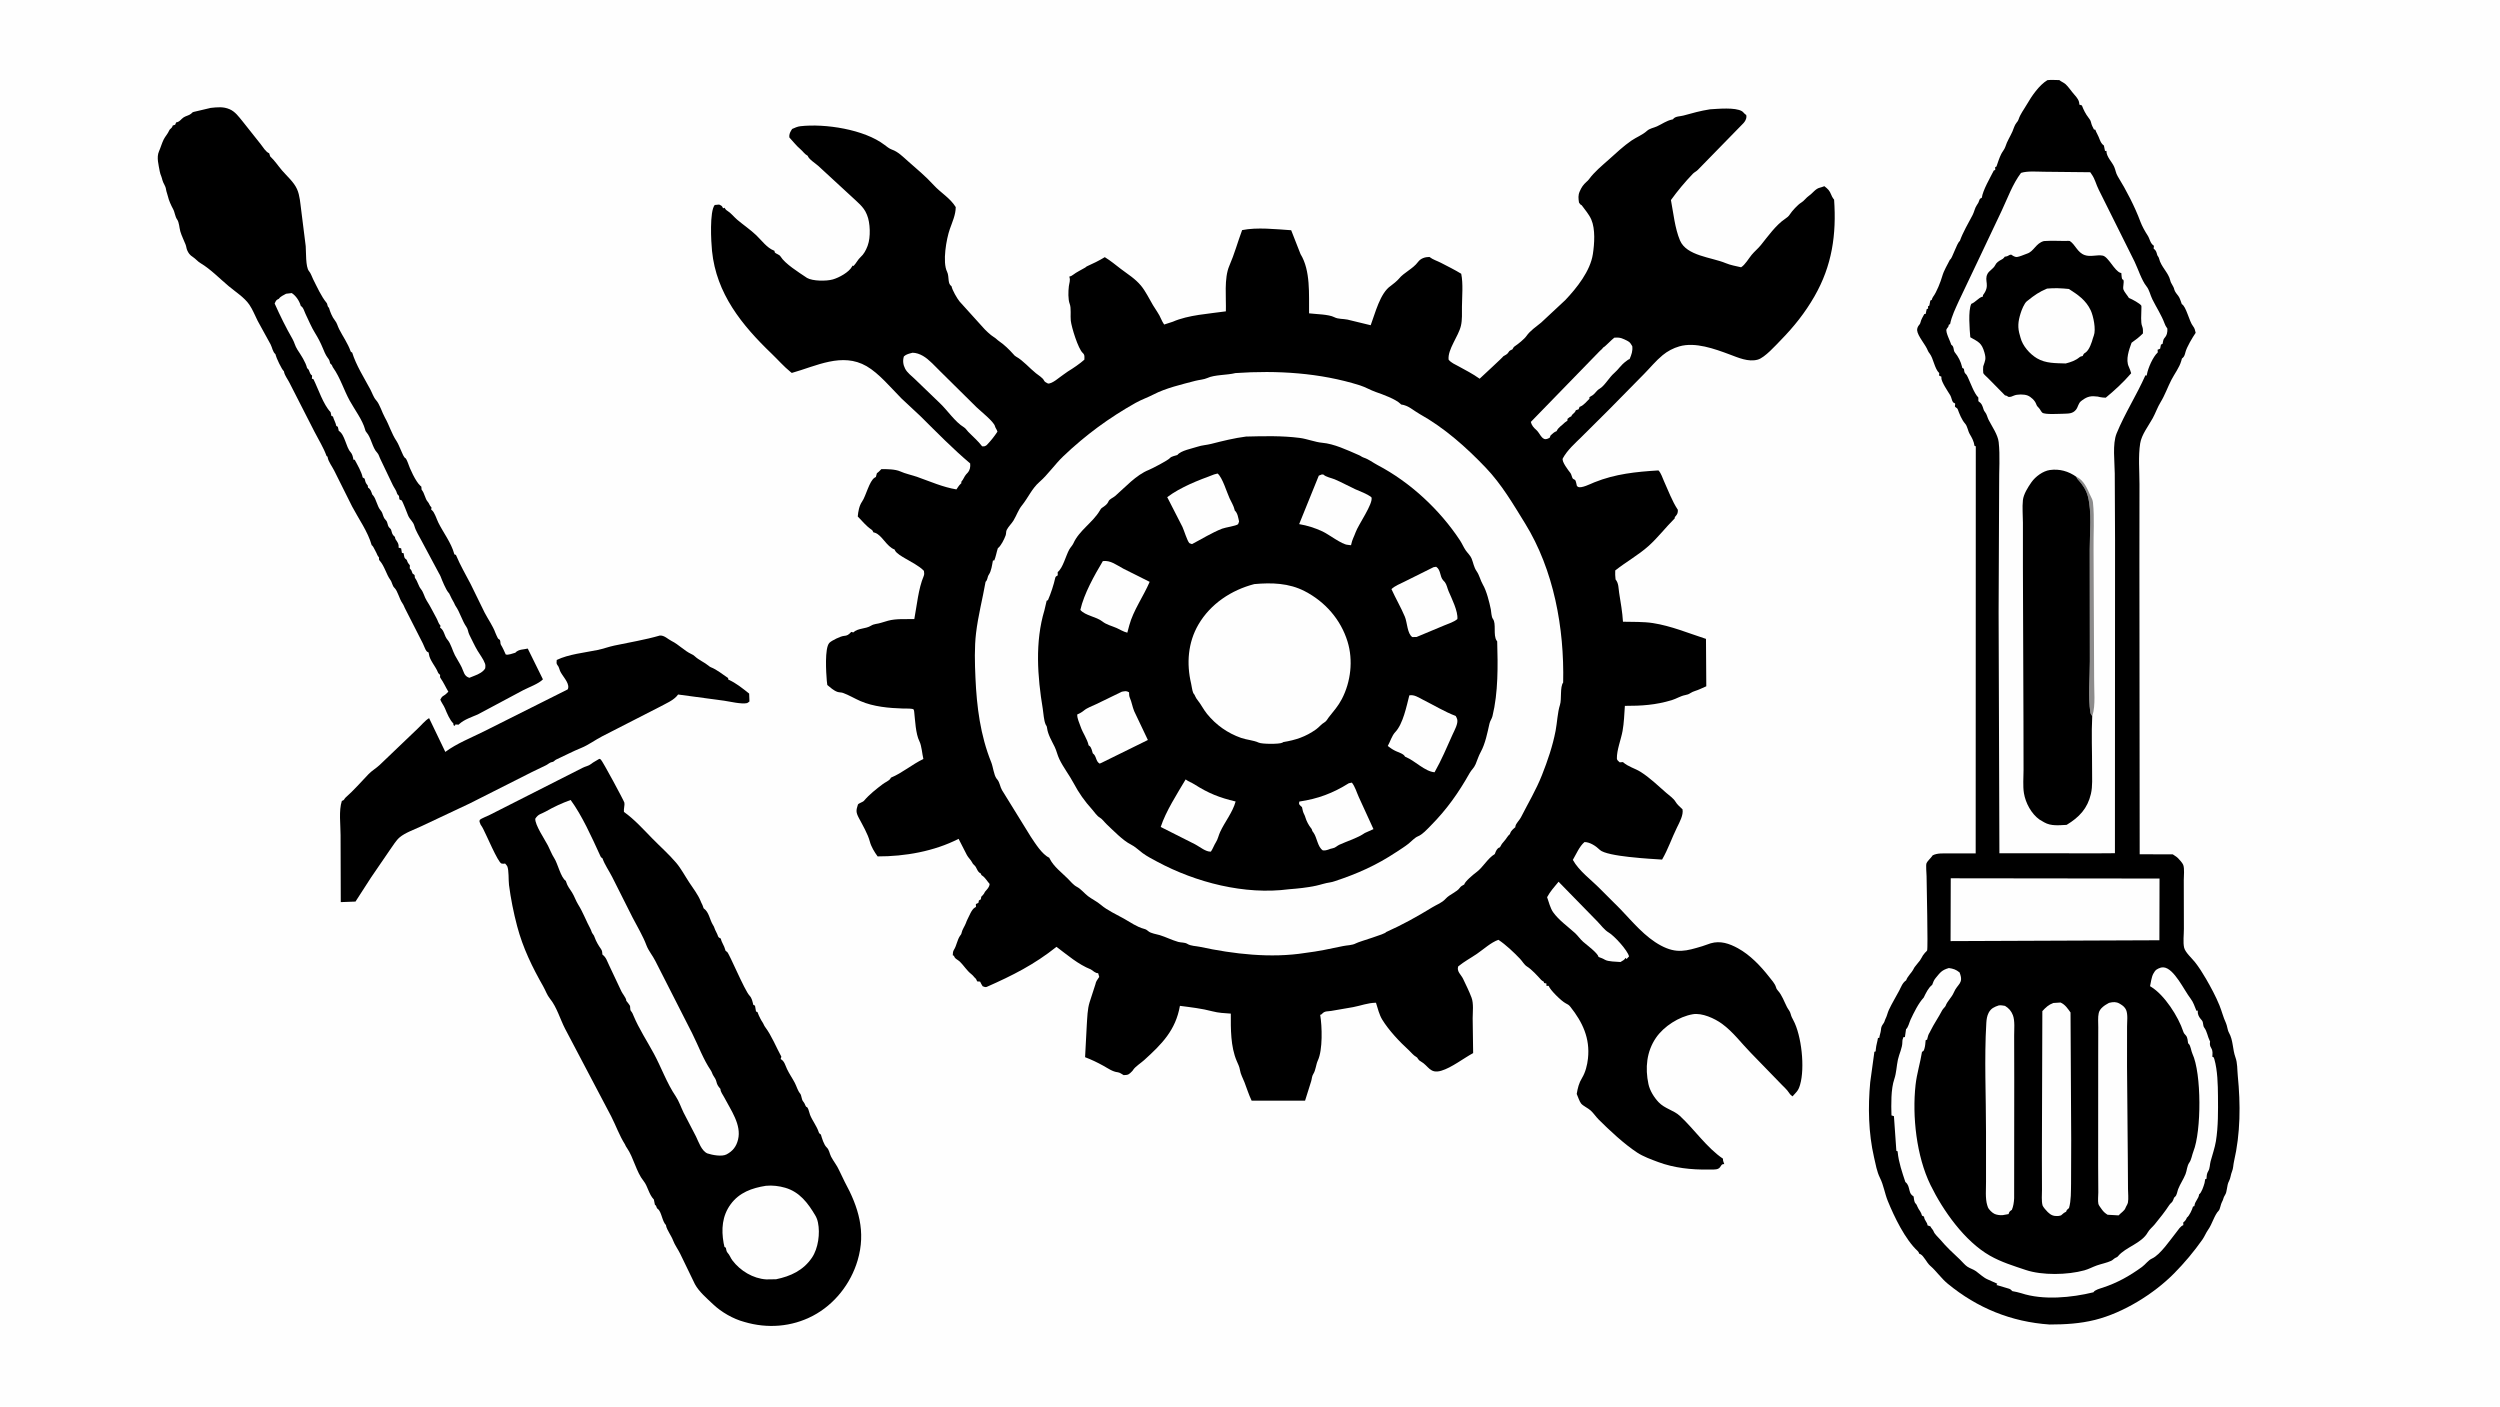 <svg version="1.1" xmlns="http://www.w3.org/2000/svg" style="display: block;" viewBox="0 0 2048 1152" width="1820" height="1024">
<path transform="translate(0,0)" fill="rgb(254,254,254)" d="M -0 -0 L 2048 0 L 2048 1152 L -0 1152 L -0 -0 z"/>
<path transform="translate(0,0)" fill="rgb(0,0,0)" d="M 540.517 520.5 C 544.214 520.201 547.121 523.461 550.243 525.005 C 556.025 527.863 560.397 532.836 566.31 535.642 C 567.426 536.171 568.184 536.548 569.08 537.4 C 572.406 540.561 576.975 542.357 580.533 545.281 C 581.113 545.759 581.591 546.184 582.305 546.458 C 587.27 548.362 592.048 552.394 596.5 555.354 L 596.554 556.5 C 603.344 559.648 607.812 563.385 613.708 568.049 L 613.956 574.5 C 613.512 574.805 612.46 575.739 612 575.844 C 607.456 576.883 597.948 574.584 593.312 573.896 L 555.5 568.799 C 552.096 573.652 545.034 576.359 539.92 579.191 L 493.369 603.014 C 487.867 605.854 481.784 610.296 476.236 612.525 C 469.206 615.348 462.492 618.966 455.597 622.095 C 454.624 622.536 453.863 623.634 452.961 623.968 L 452.052 624.151 C 450.179 624.561 448.995 625.93 447.297 626.761 L 435.5 632.452 L 384.768 658.064 L 344.9 676.839 C 339.602 679.331 331.79 682.069 327.387 685.823 C 324.438 688.338 321.989 692.518 319.697 695.698 L 304.027 718.596 L 291.224 738.429 L 279.158 738.874 L 278.997 683.91 C 278.997 675.42 277.432 663.891 280.039 656 C 282.395 655.281 281.762 654.355 283.254 653.052 C 289.999 647.161 295.667 640.479 301.928 634.018 C 304.726 631.13 308.112 629.253 310.995 626.551 L 342.103 596.81 C 345.117 594.054 348.036 590.214 351.517 588.159 L 364.808 615.817 C 374.033 608.968 385.983 604.225 396.293 599.094 L 465 564.652 C 465.316 564.043 465.391 564.001 465.5 563.21 C 466.114 558.74 460.544 553.508 458.794 549.5 C 458.062 547.824 457.974 546.212 456.702 544.781 C 455.547 543.482 456.021 542.201 456.071 540.5 C 465.79 535.789 478.841 534.535 489.441 532.349 C 494.123 531.384 498.614 529.706 503.29 528.703 C 515.77 526.027 528.238 524.066 540.517 520.5 z"/>
<path transform="translate(0,0)" fill="rgb(0,0,0)" d="M 172.625 88.245 C 178.084 87.684 182.881 87.084 188.094 89.336 C 192.674 91.315 195.575 95.445 198.654 99.183 L 213.57 117.991 C 215.342 120.252 217.852 124.485 220.5 125.4 L 221.348 128 C 225.024 131.367 227.813 135.717 231.062 139.5 C 235.216 144.337 240.621 148.854 243.295 154.728 C 245.666 159.936 245.985 166.54 246.766 172.156 L 250.436 201.469 C 250.817 206.008 250.249 218.599 253.117 221.952 C 254.725 223.831 255.372 226.368 256.488 228.557 C 259.796 235.038 263.111 242.6 267.5 247.92 C 268.57 249.217 267.764 250.518 269.5 252.034 C 270.372 255.237 272.178 259.666 274.274 262.238 C 276.191 264.589 276.485 266.884 277.824 269.501 C 280.766 275.248 285.087 281.466 287.179 287.504 C 287.448 288.281 287.802 288.259 288.5 288.65 C 291.664 298.965 298.243 309.313 303.364 318.86 C 304.801 321.538 306.028 325.39 308.017 327.587 C 311.213 331.115 312.965 337.806 315.392 342.066 C 318.855 348.146 320.766 355.095 324.761 361.063 C 326.504 363.668 327.4 366.707 328.798 369.503 C 329.75 371.409 330.629 374.593 332.5 375.49 C 333.07 376.541 333.656 377.585 334.032 378.724 C 335.701 383.786 340.457 394.276 344.321 397.784 L 345.165 398.5 L 345.366 401 C 348.01 404.112 348.055 408.326 350.527 411.061 C 351.789 412.457 351.684 413.868 353.45 415.5 L 353.278 417.5 L 353.803 417.786 C 355.975 419.409 357.789 425.379 359.037 427.899 C 363.133 436.168 369.68 444.593 372.08 453.49 L 372.2 453.977 L 373.5 454.455 C 376.97 462.864 381.471 470.447 385.639 478.5 L 396.998 501.709 C 399.683 506.886 403.883 512.827 405.795 518.224 C 406.325 519.722 407.056 520.98 407.706 522.423 C 408.215 523.555 408.947 523.342 409.5 524.158 C 410.084 525.019 409.761 527.093 410.32 528 C 411.928 530.609 412.921 532.987 414.29 536 C 416.513 536.682 419.797 535.143 422.127 534.583 C 424.831 531.561 429.157 532.03 432.329 531.162 L 444.769 556.379 C 441.382 559.941 433.27 562.857 428.662 565.235 L 391.417 585.123 C 386.507 587.261 380.432 589.219 376.417 592.826 L 375.697 593.5 L 373.045 593.339 L 372.663 594.5 L 371.5 593.931 L 371.383 592.5 C 368.436 589.738 366.101 584.008 364.547 580.231 C 363.487 577.654 361.769 575.72 360.684 573 C 361.438 571.58 361.989 570.549 363.434 569.75 C 364.994 568.888 366.057 567.773 367.285 566.5 C 365.088 562.853 363.298 558.711 360.816 555.292 C 360.261 554.528 360.533 553.684 360.559 552.759 C 359.708 551.993 359.104 551.545 358.676 550.464 C 356.834 545.808 351.839 540.522 351.354 535.587 C 351.142 533.428 350.672 534.649 349.5 533.367 C 348.379 532.141 347.285 528.607 346.401 526.978 L 331.607 497.91 C 330.892 496.426 330.619 495.382 329.625 494 C 327.182 490.602 325.79 483.945 323.119 481.417 C 321.34 479.734 321.24 476.899 319.831 475 C 316.456 470.449 315.07 463.66 311.051 459.172 C 310.205 458.228 310.5 457.829 310.5 456.589 C 308.953 454.967 308.802 453.276 307.678 451.5 C 306.856 450.201 305.991 447.77 304.972 446.835 L 304.5 446.51 C 301.328 435.309 293.893 425.089 288.5 414.858 L 273.748 385.313 C 272.282 382.388 269.003 377.905 268.484 374.838 L 268.373 374.057 L 267.5 373.38 C 265.046 366.544 261.028 360.212 257.727 353.756 L 237.216 313.574 C 235.922 310.896 233.327 307.587 232.733 304.735 L 232.598 304 C 230.813 302.683 226.257 292.778 225.804 290.661 L 225.673 290 C 223.351 288.153 223.011 284.548 221.677 282 L 211.097 262.737 C 208.82 258.288 207.151 253.712 204.308 249.522 C 200.263 243.561 192.914 238.934 187.372 234.303 C 180.075 228.207 172.55 220.38 164.457 215.554 C 163.158 214.78 162.084 213.908 161 212.853 C 157.564 209.505 155.661 209.847 153.473 205.155 C 152.668 203.43 152.703 201.95 152.062 200.281 C 150.688 196.706 148.78 193.083 147.72 189.426 C 146.918 186.66 146.772 181.939 145.116 179.678 C 143.365 177.287 143.263 173.711 141.736 170.985 C 140.238 168.309 138.21 163.8 137.58 160.809 C 137.168 158.85 136.281 157.018 136.016 155.044 C 135.596 151.908 133.786 150.301 133.024 147.349 C 132.765 146.346 132.544 145.398 132.165 144.431 C 131.6 142.988 131.113 141.754 130.854 140.213 C 130.009 135.179 128.039 128.784 130.246 123.837 C 131.668 120.648 132.591 117.08 134.154 114 C 135.426 111.494 137.392 109.541 138.542 106.89 C 139.432 104.837 140.72 105.428 141.5 102.702 L 143.5 102.038 L 144.288 100.131 C 147.296 99.731 148.163 97.469 150.5 95.963 C 152.346 94.773 154.863 94.433 156.53 93.04 C 157.276 92.416 157.506 91.857 158.521 91.568 L 172.625 88.245 z"/>
<path transform="translate(0,0)" fill="rgb(254,254,254)" d="M 234.339 240.5 L 239 239.942 C 242.294 242.028 245.055 246.096 246.259 249.96 L 246.385 250.5 C 248.535 251.541 249.27 254.976 250.262 257 C 252.834 262.244 255.148 268.077 258.274 273 C 260.322 276.224 262.772 280.949 264.213 284.515 C 265.253 287.089 266.731 290.746 268.448 292.977 C 269.599 294.473 269.834 294.899 270.278 296.817 L 270.429 297.5 C 271.198 298.236 271.874 298.738 272.244 299.748 C 272.595 300.703 272.342 300.275 272.924 301.095 C 278.747 309.31 281.675 319.347 286.5 328.117 C 290.418 335.239 297.001 343.953 299.101 351.736 C 299.408 352.874 299.392 353.103 300.23 354.031 C 304.06 358.273 305.101 366.879 309.017 370.741 C 310.282 371.988 310.86 374.581 311.754 376.237 L 321.715 397.085 C 322.698 399.208 324.725 401.722 325.205 403.935 C 325.464 405.125 326.412 405.317 326.849 406.289 C 327.08 406.8 327.004 408.698 327.296 409 C 327.741 409.46 328.591 409.354 329.035 409.815 C 329.963 410.778 333.524 420.166 334.315 422.136 C 335.705 425.597 338.387 426.862 339.485 430.768 C 340.684 435.034 343.297 438.826 345.286 442.771 L 359.583 469.5 C 360.075 470.407 360.592 471.139 360.955 472.117 C 362.18 475.414 365.186 482.668 367.264 485.179 C 368.021 486.092 367.931 485.801 368.317 486.725 C 369.399 489.319 370.681 491.39 372 493.805 C 372.424 494.582 372.555 495.337 373.095 496.098 C 376.822 501.353 378.459 508.286 382.117 513.481 C 383.54 515.502 383.343 517.621 384.502 519.877 C 386.725 524.207 388.741 528.78 391.229 532.952 C 393.206 536.266 396.061 539.887 397.325 543.5 C 397.747 544.704 397.684 546.049 397.5 547.29 C 396.036 550.188 391.889 552.249 388.92 553.34 L 384.5 555.109 C 380.096 553.773 379.974 550.13 378.173 546.434 C 376.496 542.994 374.397 539.919 372.661 536.606 C 370.721 532.905 369.343 527.115 366.629 524 C 363.698 520.634 364.293 516.663 360.5 513.929 L 360.888 512.5 C 358.936 510.317 358.888 508.638 357.576 506.295 C 354.766 501.276 352.598 496.572 349.5 491.82 C 347.671 489.014 347.062 485.217 344.866 482.503 C 342.707 479.836 342.319 476.565 340.218 473.692 C 339.416 472.596 339.994 472.158 339.621 471.035 C 339.466 470.57 338.07 469.977 337.883 469.5 C 337.02 467.301 337.439 467.338 335.669 465.5 L 335.774 463 C 334.971 461.909 333.777 460.634 333.527 459.283 C 333.285 457.977 332.015 457.89 331.5 456.863 C 331.028 455.921 330.882 454.126 330.639 453.05 L 329.242 452.808 L 328.633 449.079 L 326.527 448.5 C 326.745 446.163 326.269 444.951 324.96 443 C 324.305 442.025 323.913 441.689 323.673 440.502 L 323.56 439.716 C 322.136 438.636 321.193 437.231 320.85 435.459 C 320.611 434.228 320.349 433.411 319.391 432.559 C 318.361 431.645 317.933 430.766 317.619 429.422 C 317.235 427.781 317.026 426.965 315.846 425.709 C 314.859 424.657 314.453 424.026 314.009 422.66 C 313.451 420.944 312.994 419.313 311.779 417.936 C 308.976 414.761 308.243 408.702 305.59 405.656 C 304.828 404.78 305.101 405.42 304.76 404.398 C 304.093 402.397 303.358 400.357 301.5 399.316 L 301.232 397.5 C 299.745 395.899 299.367 394.832 298.886 392.699 L 298.739 392.005 L 297.075 390.958 C 296.281 386.592 292.773 380.623 290.593 376.5 L 289.5 376.424 C 289.236 374.36 288.616 371.803 287.194 370.263 C 283.377 366.129 282.538 355.746 277.5 352.786 L 276.764 349.5 L 275.5 348.781 C 274.855 345.616 273.541 344.029 272.76 341.047 L 271.5 340.624 L 270.813 337.5 C 264.838 331.29 260.692 318.363 256.782 310.5 L 255.5 310.084 L 255.669 307.5 C 253.209 305.875 253.986 303.619 252.055 301.829 L 251.583 301.5 C 250.411 296.425 246.482 290.654 243.597 286.235 C 241.699 283.326 241.208 280.292 239.588 277.5 C 234.389 268.545 229.286 258.127 224.992 248.5 C 226.135 246.158 226.027 245.689 228.5 244.601 C 229.573 242.772 232.515 241.556 234.339 240.5 z"/>
<path transform="translate(0,0)" fill="rgb(0,0,0)" d="M 490.942 621.5 C 491.703 621.69 491.446 621.561 492.233 622.138 C 493.495 623.066 511.169 655.857 511.5 657.43 C 511.9 659.332 510.81 662.627 511.125 664.975 C 519.76 671.13 526.914 679.125 534.298 686.678 C 540.763 693.29 547.952 699.625 553.931 706.664 C 557.917 711.357 561.276 717.711 564.717 722.89 C 567.768 727.483 571.71 732.652 573.839 737.741 L 574.355 739 C 575.273 740.699 575.841 742.081 576.412 743.938 C 580.939 747.057 581.333 753.32 584.117 757.704 C 584.651 758.544 584.923 758.958 585.22 759.931 C 585.946 762.31 587.461 764.336 588.228 766.826 C 588.563 767.913 589.55 768.183 590.5 768.762 C 591.21 772.212 593.262 774.372 594.088 777.775 L 594.255 778.5 C 595.061 779.304 594.771 779.13 595.599 779.61 C 597.281 780.584 609.854 811.077 614 815.457 C 616.026 817.598 616.392 820.212 617.098 823 L 618.5 823.708 L 619.331 828.5 L 620.5 828.919 L 621.651 831.768 C 622.526 833.53 623.385 835.504 624.526 837.101 C 625.476 838.431 625.821 839.878 626.765 841.132 C 632.124 848.246 635.789 857.621 640.093 865.5 L 639.5 867.429 C 642.657 869.099 643.21 872.451 644.714 875.614 C 646.656 879.699 649.098 883.077 651.076 886.881 C 652.72 890.041 653.329 893.1 655.5 895.764 C 656.759 897.308 656.475 900.46 658.014 902.275 C 658.957 903.389 659.373 904.454 659.943 905.791 C 660.46 907.005 660.941 906.463 661.5 907.239 C 662.422 908.519 662.972 911.608 663.613 913.203 C 665.56 918.042 669.262 922.613 670.746 927.464 C 671.036 928.415 671.744 928.714 672.5 929.333 C 673.253 932.162 674.994 937.714 677.096 939.671 C 679.396 941.812 679.424 944.632 680.786 947.312 C 682.765 951.204 685.66 954.516 687.407 958.557 L 692 968.065 C 703.34 988.823 709.53 1008.89 702.539 1032.45 C 696.881 1051.52 683.651 1068.44 665.94 1077.75 C 648.442 1086.95 628.499 1088.36 609.752 1082.78 C 600.573 1080.33 590.908 1074.74 584.044 1068.22 C 579.026 1063.45 572.582 1058 569.258 1051.81 L 557.249 1027 C 555.545 1023.51 552.632 1019.49 551.373 1016 C 550.043 1012.3 546.368 1007.54 545.66 1004.09 L 545.605 1003.5 C 542.377 1000.42 541.961 992.365 538.806 990.184 C 537.36 989.184 538.293 987.927 536.5 986.783 L 535.64 982.5 C 531.359 978.064 530.781 971.743 527.217 967.329 C 521.156 959.825 519.141 948.297 513.553 940.196 C 513.021 939.424 512.689 938.959 512.306 938.08 L 512 937.365 C 507.404 930.134 504.629 922.123 500.756 914.5 L 462.898 842.577 C 458.848 834.736 456.17 824.942 450.548 818 C 448.013 814.87 447.075 811.547 445.078 808.032 C 435.985 792.032 428.367 776.449 423.636 758.55 C 420.737 747.584 418.419 736.081 416.974 724.828 C 416.473 720.923 416.983 712.783 415.544 709.5 C 415.243 708.813 414.271 707.885 413.781 707.265 C 412.636 707.474 411.984 707.563 410.825 707.267 C 407.973 706.539 398.142 683.086 395.925 679.081 L 395 677.368 C 393.802 675.782 393.402 674.93 392.808 673 C 392.905 672.5 392.776 671.895 393.097 671.5 C 394.007 670.382 399.584 668.302 401.215 667.416 L 477.266 628.857 C 479.419 627.692 482.276 627.302 484.09 625.793 C 486.112 624.112 488.726 622.984 490.942 621.5 z"/>
<path transform="translate(0,0)" fill="rgb(254,254,254)" d="M 627.414 971.264 C 632.658 970.741 638.231 971.403 643.293 972.882 C 655.065 976.322 661.928 985.478 667.85 995.5 C 668.972 997.399 669.63 999.228 670.078 1001.38 C 671.917 1010.22 670.328 1022.51 665.141 1030.16 C 658.067 1040.58 647.672 1045.37 635.784 1047.82 L 627.728 1047.94 C 616.894 1047.28 606.416 1040.89 599.96 1032.35 C 598.487 1030.41 597.725 1027.87 596.032 1026.14 C 595.042 1025.13 594.941 1023.4 594.598 1022 L 593.5 1021.36 L 592.798 1018.2 C 590.801 1006.94 591.558 995.939 598.55 986.402 C 605.65 976.718 616.048 973.056 627.414 971.264 z"/>
<path transform="translate(0,0)" fill="rgb(254,254,254)" d="M 467.477 655.203 C 476.848 668.002 484.717 685.611 491.336 700.04 C 491.803 701.058 492.037 701.925 492.974 702.621 L 493.5 702.901 C 495.446 708.414 498.88 713.111 501.5 718.285 L 518.289 751.655 C 522.003 758.818 526.751 766.712 529.554 774.232 C 531.247 778.775 534.69 782.719 536.813 787 L 567.094 846.5 C 571.999 856.289 576.121 867.654 582.251 876.657 C 583.2 878.051 583.505 879.679 584.365 881 C 585.508 882.754 586.432 884.007 586.93 886.166 C 587.406 888.222 588.147 889.466 589.522 891.116 L 590.205 891.92 C 590.101 894.117 592.113 896.569 593.11 898.5 C 598.605 909.141 607.623 921.261 604.604 933.422 C 603.203 939.07 600.384 942.797 595.185 945.54 C 591.362 947.557 583.516 946.078 579.5 944.741 C 574.679 942.684 572.269 935.222 570.148 930.855 L 559.943 911.211 C 557.873 906.962 556.162 901.786 553.555 897.941 C 546.217 887.118 541.85 874.494 535.643 863 C 530.322 853.145 523.281 842.319 519 831.99 C 518.309 830.323 518.047 829.506 516.876 828.09 C 515.846 826.846 516.624 824.677 515.889 823.5 C 515.318 822.587 513.892 820.667 513.04 819.741 L 512.99 819.011 C 512.648 817.115 510.033 814.025 509.086 812.05 L 498.97 790.604 C 497.212 787.086 496.698 784.237 493.5 781.836 C 493.4 780.179 493.351 778.719 492.36 777.327 C 490.306 774.441 488.348 771.179 487.17 767.829 C 486.765 766.68 486.505 765.971 485.7 765.048 C 484.554 763.734 484.586 762.445 483.795 761 C 480.326 754.658 477.541 747.061 473.751 741.063 C 471.724 737.855 470.605 734.168 468.63 731 C 466.628 727.789 464.888 725.962 463.746 722.173 L 463.551 721.5 C 459.328 718.755 457.009 707.459 454 702.83 C 451.922 699.633 450.618 695.931 448.856 692.517 C 446.282 687.528 438.159 675.605 438.5 670.534 C 441.203 666.448 443.042 666.935 447.066 664.644 C 453.757 660.836 460.232 657.817 467.477 655.203 z"/>
<path transform="translate(0,0)" fill="rgb(0,0,0)" d="M 1677.25 65.5 C 1680.41 65.167 1683.82 65.437 1687 65.476 C 1688.62 66.839 1690.65 67.496 1692.14 68.846 C 1694.51 70.989 1697.01 74.87 1699.31 77.399 C 1701.4 79.702 1703.56 82.415 1703.36 85.5 L 1705.5 86.261 C 1706.87 89.925 1708.54 93.233 1710.95 96.338 C 1712 97.693 1712.59 98.484 1712.99 100.187 C 1713.48 102.343 1714.33 103.976 1715.36 105.922 L 1716.5 106.125 C 1716.96 107.308 1717.39 108.52 1718.05 109.607 C 1719.79 112.474 1720.38 116.776 1723.11 118.765 L 1723.5 119.021 L 1724.42 123.5 L 1725.59 123.5 C 1725.54 128.355 1730.05 132.253 1731.93 136.5 C 1733.14 139.21 1733.21 141.643 1734.86 144.325 C 1741.75 155.488 1748.89 169.214 1753.43 181.501 C 1754.65 184.801 1757.21 189.543 1759.2 192.5 C 1761.36 195.7 1761.14 198.959 1764.5 201.231 L 1764.24 203.5 C 1765.67 204.664 1766.28 205.45 1766.78 207.26 L 1767.28 209 C 1767.79 210.007 1768.43 210.452 1768.69 211.615 C 1770.18 218.281 1776.47 223.266 1777.88 229.622 C 1778.51 232.462 1780.53 233.966 1781.21 237.132 C 1781.54 238.665 1783.5 241.149 1784.5 242.349 C 1785.71 243.806 1786.64 247.146 1787.34 249 C 1790.97 250.879 1793.4 263.247 1796.54 267.065 C 1797.9 268.723 1798.21 270.444 1798.69 272.5 C 1796.07 276.356 1791.28 284.279 1790.24 288.627 C 1789.84 290.29 1789.34 292.008 1787.97 293.156 L 1787.46 293.5 L 1786.9 295.5 C 1785.36 300.972 1781.36 306.055 1778.76 311.135 C 1775.78 316.952 1773.4 323.753 1770 329.241 C 1767.42 333.405 1765.85 338.176 1763.5 342.457 C 1760.04 348.746 1754.37 355.934 1753.24 363.04 C 1751.56 373.623 1752.66 385.811 1752.66 396.618 L 1752.6 461.151 L 1752.83 699.665 L 1779.96 699.757 C 1780.98 700.383 1782 701.027 1782.95 701.76 C 1783.36 702.077 1783.81 702.442 1784.18 702.811 C 1785.35 703.992 1787.96 706.881 1788.51 708.403 C 1789.65 711.53 1788.94 717.44 1788.95 720.839 L 1789.04 760.767 C 1789.06 765.264 1788.22 771.935 1789.25 776.224 C 1790.19 780.087 1795.58 784.864 1798.06 787.982 C 1801.33 792.1 1804.54 797.188 1807.19 801.763 C 1811.2 808.719 1815.14 816.017 1818.18 823.455 C 1820.07 828.093 1821.31 833.276 1823.41 837.741 C 1824.63 840.339 1824.64 843.505 1826 845.921 C 1829.53 852.207 1828.84 859.405 1831.27 866.038 C 1833.02 870.799 1832.68 875.99 1833.18 881 C 1835.52 904.629 1835.43 928.3 1830.06 951.5 C 1829.45 954.139 1829.54 957.028 1828.46 959.533 C 1827.37 962.079 1827.33 965.011 1826 967.42 C 1823.99 971.043 1824.7 976.041 1822.63 979 C 1821.27 980.957 1821.44 982.567 1820.27 984.455 C 1819.25 986.118 1818.67 990.483 1817.66 991.5 C 1813.97 995.223 1812.33 1002.47 1808.86 1007.32 C 1807.13 1009.73 1806.01 1012.77 1804.17 1015.38 C 1797.24 1025.21 1789.51 1034.42 1781.06 1042.98 C 1764.4 1059.86 1739.42 1075.31 1716.31 1081.1 C 1703.82 1084.22 1691.8 1084.86 1679.01 1084.9 C 1647.78 1082.79 1619.83 1071.43 1595.61 1051.5 C 1590.19 1047.05 1586.26 1041.1 1581.16 1036.71 C 1578.27 1034.22 1576.09 1028.67 1573.1 1027.22 L 1572.09 1026.78 C 1571.93 1025.89 1571.75 1025.43 1571.07 1024.81 C 1560.73 1015.33 1551.75 996.625 1546.5 983.749 C 1544.02 977.669 1543.05 970.711 1540.1 964.838 C 1537.52 959.704 1536.48 953.47 1535.19 947.856 C 1530.62 927.994 1530.2 906.685 1532.08 886.43 L 1535.35 862.594 L 1535.45 861.5 L 1536.5 861.179 L 1536.72 859 C 1537 855.978 1537.99 853.147 1538.44 850.117 L 1539.5 850.086 C 1539.73 847.848 1540.68 845.753 1540.86 843.671 C 1541.04 841.532 1541.27 840.658 1542.5 838.882 C 1543.07 838.06 1543.55 837.484 1543.84 836.511 C 1544.07 835.775 1544.22 835.194 1544.59 834.5 C 1545.86 832.126 1546.25 829.561 1547.39 827.125 C 1549.9 821.754 1553.02 816.696 1555.79 811.46 C 1557.49 808.233 1558.43 805.047 1561.5 802.953 C 1562.9 799.204 1565.9 797.003 1567.63 793.566 C 1568.01 792.811 1568.23 792.38 1568.79 791.697 L 1571.47 788.347 C 1572.46 787.273 1573.33 786.033 1574 784.725 C 1574.81 783.136 1575.74 781.639 1576.98 780.334 C 1577.44 779.859 1578.44 779.068 1578.69 778.5 C 1579.53 776.651 1578.27 724.213 1578.25 717.635 C 1578.25 715.593 1577.51 708.493 1578.23 706.917 C 1579.04 705.154 1581.5 703.008 1582.7 701.316 L 1583.23 700.565 C 1587.11 698.56 1591.92 699.007 1596.16 698.987 L 1618.48 698.977 L 1618.57 365.5 L 1617.5 365.062 C 1617.06 361.519 1615.45 358.523 1613.63 355.493 C 1612.06 352.863 1611.79 349.113 1609.8 346.872 C 1607.08 343.802 1605.16 338.949 1603.76 335.09 C 1603.33 333.9 1601.91 333.768 1601.5 332.902 C 1601.32 332.525 1601.84 330.762 1601.64 330.5 C 1601.22 329.942 1600.33 329.883 1599.9 329.329 C 1598.93 328.057 1598.62 325.314 1597.69 323.759 C 1595.92 320.789 1590.23 312.602 1590.36 309.431 L 1590.45 308.5 L 1588.5 307.51 L 1588.62 305.5 C 1584.7 301.785 1583.99 293.687 1580.74 289.423 C 1580.1 288.583 1579.66 288.078 1579.28 287.072 C 1577.46 282.256 1570.95 275.187 1570.52 270.515 C 1570.39 269.148 1570.98 267.551 1571.83 266.472 C 1572.63 265.462 1572.96 265.24 1573.28 263.901 C 1573.84 261.513 1575.23 259.306 1576.38 257.145 L 1577.5 257 L 1578.37 253.079 L 1579.5 252.645 L 1579.42 250.845 L 1580.5 250.191 L 1581.32 246.066 L 1582.5 245.532 C 1582.77 244.59 1582.98 243.795 1583.58 243.009 C 1586.41 239.356 1589.79 230.671 1591.09 226.114 C 1592.43 221.388 1595.26 216.928 1597.44 212.5 C 1599 212.5 1603 198.91 1605.5 197.267 C 1608.01 190.136 1612.5 182.621 1616 175.93 C 1617.26 173.524 1617.81 170.18 1619.36 168 C 1620.51 166.392 1620.95 165.565 1621.57 163.62 C 1621.96 162.408 1622.43 162.478 1623.5 161.868 C 1624.31 155.679 1630.43 145.325 1633.33 139.5 L 1634.5 139.11 L 1634.45 136.792 L 1635.5 136.268 C 1636.68 132.861 1637.82 129.229 1639.42 126 C 1640.47 123.887 1642.19 122.11 1642.87 119.853 C 1644.15 115.636 1646.8 111.65 1648.58 107.599 C 1649.69 105.064 1650.25 102.424 1652.04 100.258 C 1652.77 99.376 1653.22 98.861 1653.58 97.758 C 1655.11 93.117 1657.94 89.66 1660.32 85.522 C 1664.3 78.619 1670.44 69.598 1677.25 65.5 z"/>
<path transform="translate(0,0)" fill="rgb(254,254,254)" d="M 1637.37 823.5 C 1639.06 823.187 1640.81 823.617 1642.5 823.87 C 1645.65 825.817 1647.58 827.974 1648.94 831.441 C 1650.73 836.032 1649.98 843.334 1650 848.216 L 1650.07 883.828 L 1649.99 981.457 C 1649.83 984.625 1649.37 988.079 1648.1 991 C 1646.82 991.832 1646.11 992.229 1645.63 993.774 L 1645.45 994.435 L 1640.5 995.322 C 1638.4 995.421 1636.05 995.182 1634.08 994.361 C 1632.11 993.54 1629.17 990.719 1628.44 988.693 L 1628.23 988 L 1627.94 987.17 C 1626.22 981.597 1626.99 973.746 1626.95 967.832 L 1626.94 927.159 C 1626.97 897.631 1625.45 867.154 1627.2 837.725 C 1627.37 834.879 1627.79 832.024 1629.13 829.469 C 1631.01 825.891 1633.78 824.698 1637.37 823.5 z"/>
<path transform="translate(0,0)" fill="rgb(254,254,254)" d="M 1682.1 821.5 L 1688 821.12 C 1691.83 822.834 1693.78 825.987 1696.18 829.278 L 1696.73 933.861 L 1696.61 969.43 C 1696.48 975.897 1696.73 983.242 1694.93 989.5 C 1694.09 990.22 1693.09 990.903 1692.72 991.985 L 1692.62 992.5 C 1690.92 993.192 1689.76 994.301 1688.4 995.5 C 1687.61 995.717 1686.81 995.958 1685.99 996.015 C 1682.35 996.264 1680.09 995.327 1677.5 992.779 C 1676.5 991.799 1673.65 988.656 1673.28 987.372 C 1672.26 983.739 1672.81 978.312 1672.79 974.466 L 1672.71 947.898 L 1673.09 828.146 C 1675.96 825.107 1678.12 822.947 1682.1 821.5 z"/>
<path transform="translate(0,0)" fill="rgb(254,254,254)" d="M 1727.55 821.5 L 1728.09 821.328 C 1730.97 820.609 1733.57 820.458 1736.22 821.951 L 1737 822.418 C 1738.98 823.572 1740.77 825.023 1741.71 827.199 C 1743.27 830.848 1742.5 836.853 1742.49 840.824 L 1742.46 873.368 L 1743.1 948.6 L 1743.26 973.853 C 1743.27 977.279 1743.81 981.737 1743.2 985 C 1742.93 986.454 1741.67 988.047 1741.15 989.541 C 1740.36 991.764 1737.22 993.606 1735.58 995.5 L 1726.5 994.979 C 1724.54 993.702 1723.1 992.513 1721.78 990.562 C 1721.1 989.555 1719.25 987.26 1719 986.139 C 1718.43 983.514 1718.94 979.432 1718.93 976.687 L 1718.81 954.673 L 1718.85 864 L 1718.9 841.374 C 1718.92 837.795 1718.47 833.188 1719.29 829.723 C 1720.23 825.759 1724.24 823.313 1727.55 821.5 z"/>
<path transform="translate(0,0)" fill="rgb(254,254,254)" d="M 1598.05 719.355 L 1769.09 719.564 L 1768.97 770.117 L 1597.91 770.813 L 1598.05 719.355 z"/>
<path transform="translate(0,0)" fill="rgb(254,254,254)" d="M 1770.21 792.5 C 1770.99 792.39 1771.76 792.26 1772.54 792.343 C 1781.11 793.251 1789.26 811.129 1794.45 817.793 C 1796.8 820.81 1797.86 824.362 1799.31 827.866 L 1800.5 827.762 L 1800.39 828.434 C 1800.28 830.558 1801.24 832.721 1802.59 834.317 L 1803.8 835.782 C 1805.2 837.46 1804.39 839.958 1805.76 841.763 C 1808.03 844.75 1808.49 849.099 1810.22 852.495 L 1810.5 853.021 C 1810.17 855.304 1810.23 856.511 1811.46 858.5 C 1812.87 860.81 1812.47 862.879 1812.34 865.5 L 1813.5 866.098 L 1814.03 867.638 C 1816.62 876.849 1816.88 888.224 1816.96 897.732 C 1817.06 909.987 1817.22 922.609 1815.27 934.742 C 1814.4 940.125 1812.34 945.932 1810.92 951.242 C 1810.24 953.764 1810.4 957.034 1809 959.254 C 1807.69 961.333 1807.73 963.133 1807.57 965.5 L 1806.5 965.862 L 1805.96 969 C 1805.25 971.506 1803.52 976.998 1801.5 978.294 C 1801.13 981.895 1798.37 983.52 1797.74 987.219 L 1797.64 987.901 L 1796.5 988.279 C 1795.89 990.713 1793.4 996.026 1791.5 997.326 C 1790.81 999.004 1790.28 999.823 1788.89 1001 L 1788.5 1001.33 L 1788.59 1003.5 C 1786.18 1004.31 1784.42 1007.39 1782.84 1009.35 C 1778.2 1015.1 1769.73 1027.79 1762.98 1030.82 C 1759.77 1032.26 1757.62 1035.63 1754.69 1037.76 C 1744.3 1045.29 1734.62 1050.69 1722.53 1054.71 C 1720.36 1055.43 1715.96 1056.54 1714.96 1058.5 C 1697.02 1062.91 1673.73 1065.19 1655.75 1059.24 C 1653.41 1058.46 1650.91 1058.06 1648.5 1057.56 C 1647.72 1056.78 1647.08 1056.03 1646.02 1055.64 L 1636.41 1052.77 L 1635.5 1052.57 L 1636.21 1051.5 L 1628.4 1048 C 1624.94 1046.58 1621.77 1043.42 1618.73 1041.23 C 1616.5 1039.63 1613.85 1039 1611.63 1037.5 C 1609.39 1035.99 1607.53 1033.48 1605.54 1031.63 C 1599.7 1026.19 1594.55 1021.41 1589.38 1015.26 C 1587.71 1013.27 1584.83 1010.95 1583.97 1008.5 C 1583.52 1007.2 1582.14 1006.18 1581.38 1004.5 L 1579.05 1003.7 C 1578.75 1000.77 1576.55 1000 1576.15 996.5 L 1574.5 995.698 C 1574.08 994.278 1573.67 993.109 1572.81 991.889 C 1572.05 990.811 1571.34 989.722 1570.83 988.5 C 1570.35 987.363 1570.09 986.571 1569.2 985.702 C 1568 984.532 1567.92 981.713 1567.62 980 C 1565.43 978.502 1564.93 977.625 1564.28 975.126 C 1563.51 972.17 1563.29 970.11 1560.87 968.158 C 1558.28 960.333 1555.39 952.027 1554.6 943.767 L 1554.54 943.026 L 1553.5 942.655 L 1551.51 914.232 L 1549.5 913.601 C 1549.24 904.763 1548.95 892.148 1551.84 883.748 C 1553.56 878.738 1553.64 873.012 1554.79 867.822 C 1555.84 863.028 1558.42 858.395 1558.42 853.373 C 1558.42 851.847 1558.72 850.926 1559.27 849.5 L 1560.5 849.436 L 1561.42 843 C 1563.25 841.468 1564.05 837.506 1565.11 835.229 C 1567.78 829.522 1571.61 821.642 1575.9 817.081 C 1577.73 813.307 1579.71 809.057 1582.84 806.667 C 1583.57 804.601 1584.24 802.798 1585.65 801.096 C 1589.49 796.466 1590.6 794.602 1596.5 792.874 C 1600.25 793.418 1602.32 794.11 1605.29 796.5 C 1608.9 805.769 1603.69 805.473 1600.51 813.017 C 1598.84 816.97 1595.18 820.006 1593.82 823.892 C 1593.54 824.678 1591.68 826.238 1591.03 827.5 C 1588.06 833.262 1584.24 838.65 1581.42 844.429 L 1580.89 845.5 C 1579.73 847.334 1579.34 848.527 1578.88 850.695 L 1578.71 851.5 L 1577.5 851.985 C 1577.26 854.294 1577.16 856.858 1576.44 859.067 C 1575.96 860.538 1575.86 860.886 1574.5 861.519 C 1573.1 870.478 1570.25 879.43 1569.24 888.5 C 1566.38 914.21 1569.95 947.002 1581.46 970.587 C 1591.73 991.635 1609.46 1016.73 1630.13 1028.5 C 1639.45 1033.81 1649.4 1036.83 1659.48 1040.22 C 1672.98 1044.76 1693.76 1044.33 1707.52 1040.52 C 1711.08 1039.54 1714.33 1037.7 1717.8 1036.49 C 1721.62 1035.15 1725.83 1034.41 1729.5 1032.71 C 1730.85 1032.09 1731.76 1030.84 1733.07 1030.24 C 1734.06 1029.79 1734.45 1029.72 1735.18 1028.83 C 1741.24 1021.5 1754.54 1018.4 1759.51 1009.33 C 1760.77 1007.04 1763.4 1004.99 1765.09 1002.91 C 1769.36 997.646 1773.43 992.639 1777.1 986.988 C 1778.29 985.159 1779.41 985.242 1780.3 982.852 C 1780.69 981.809 1780.9 980.825 1781.86 980.159 C 1783.24 979.197 1783.68 975.681 1784.34 974 C 1785.96 969.817 1788.69 965.942 1790.37 961.726 C 1791.61 958.6 1791.52 955.017 1793.51 952.232 C 1795.23 949.811 1795.69 945.949 1796.84 943.067 C 1803.43 926.525 1803.61 879.274 1796 863.001 C 1794.97 860.808 1794.64 856.626 1793.05 855.032 L 1792.5 854.526 C 1792.21 852.633 1792.05 849.708 1790.77 848.22 C 1789.74 847.027 1789.07 846.538 1788.56 844.989 C 1784.53 832.68 1773.12 814.87 1762.01 808.163 L 1761.32 807.756 C 1761.99 804.733 1762.51 800.268 1763.96 797.588 C 1765.75 794.288 1766.83 793.681 1770.21 792.5 z"/>
<path transform="translate(0,0)" fill="rgb(254,254,254)" d="M 1655.62 141.5 C 1660.85 139.779 1668.8 140.524 1674.34 140.556 L 1712.34 140.958 L 1712.81 141.645 L 1713.5 142.684 C 1716.26 146.499 1717.13 151.09 1719.28 155.256 L 1748.55 214.014 C 1751.39 219.832 1754.49 229.656 1758.42 234.451 C 1760.69 237.228 1761.55 241.665 1763.19 245 C 1766.37 251.453 1770.75 258.099 1773.21 264.823 C 1773.75 266.284 1774.26 267.263 1775.17 268.521 L 1775.5 268.978 C 1775.7 271.954 1775.18 274.596 1773.06 276.857 C 1772.07 277.912 1771.92 280.037 1771.6 281.5 L 1770.24 282.178 L 1769.58 285.5 L 1767.5 286.367 L 1767.66 288.5 C 1763.67 292.219 1759.71 301.268 1758.74 306.618 L 1758.6 307.5 L 1757.5 307.349 C 1750.35 323.532 1740.59 338.606 1733.91 354.963 C 1730.41 363.55 1732.36 378.293 1732.41 387.646 L 1732.65 442.774 L 1732.55 698.808 L 1718.78 698.904 L 1637.91 698.834 L 1637.26 501.406 L 1637.7 397.187 C 1637.55 385.762 1638.57 373.321 1637.32 362.034 C 1636.66 356.042 1631.84 349.203 1629.1 343.889 C 1628.03 341.802 1627.63 339.178 1626.13 337.412 C 1625.51 336.675 1625.25 336.224 1624.95 335.293 C 1623.96 332.119 1623.45 330.378 1620.68 328.5 L 1620.66 325.5 C 1617.26 322.24 1614.22 313.538 1612.09 309 C 1611.56 307.882 1611.14 306.896 1610.18 306.07 C 1609.04 305.086 1609.1 303.47 1608.82 302 L 1607.5 301.228 L 1607.31 300.381 C 1606.32 296.117 1604.17 291.885 1601.5 288.693 C 1599.9 286.778 1601.1 283.853 1598.5 282.292 C 1597.85 279.751 1593.51 271.805 1594.64 269.5 C 1595.51 267.721 1596.12 268.411 1596.49 265.851 L 1597.5 265.406 C 1598.82 258.775 1601.92 252.617 1604.66 246.477 L 1621.83 210.368 L 1639.84 172.358 C 1644.66 162.128 1648.69 150.671 1655.62 141.5 z"/>
<path transform="translate(0,0)" fill="rgb(141,140,140)" d="M 1700.99 390.502 C 1705.47 392.213 1708.67 397.489 1710.63 401.822 C 1711.31 403.333 1711.87 404.802 1712.67 406.265 C 1713.56 407.909 1714.36 409.617 1714.56 411.5 C 1715.89 424.036 1714.85 437.562 1715.05 450.226 L 1715.52 555.976 C 1715.38 564.895 1716.83 577.737 1714.14 585.97 L 1713.96 586.474 C 1713.27 585.614 1712.57 584.611 1712.4 583.492 C 1710.46 570.483 1712 554.783 1711.99 541.524 L 1711.89 449.829 C 1711.88 436.227 1713.72 419.713 1710.43 406.668 C 1709.06 401.26 1706.07 396.848 1702.33 392.79 C 1701.76 392.172 1701.46 391.879 1701.14 391.056 L 1700.99 390.502 z"/>
<path transform="translate(0,0)" fill="rgb(0,0,0)" d="M 1674.38 197.337 C 1680.05 196.965 1685.72 197.16 1691.4 197.247 C 1691.97 197.256 1695.26 197.084 1695.62 197.316 C 1700.15 200.273 1701.74 206.678 1707.78 208.822 C 1712.63 210.541 1717.87 208.356 1722.52 209.259 C 1727.19 210.163 1732.11 221.751 1737.08 223.384 L 1737.78 223.5 C 1737.95 224.717 1738 227.467 1738.47 228.5 C 1738.57 228.72 1739.43 228.99 1739.5 229.195 C 1740.23 231.262 1738.85 234.858 1739.5 237.003 C 1740.04 238.812 1743.02 242.189 1744.04 244 L 1744.6 244.197 C 1746.65 245.035 1753.06 248.445 1754.17 250.255 C 1754.35 250.55 1754.2 253.163 1754.21 253.612 C 1754.25 257.287 1753.47 264.028 1754.91 267.301 C 1755.67 269.029 1755.5 271.112 1755.5 272.981 C 1752.6 275.93 1749.58 278.267 1746.19 280.628 C 1744.17 286.179 1741.08 294.531 1743.95 300.369 C 1744.79 302.072 1745.29 303.837 1745.85 305.644 C 1739.37 313.129 1732.64 319.336 1725.03 325.65 C 1723.5 325.55 1721.84 325.553 1720.36 325.173 L 1718.5 324.738 C 1713.23 324.031 1710.14 324.514 1705.89 327.648 L 1705 328.31 C 1702.44 330.189 1702.5 333.159 1700.64 335.5 C 1697.87 338.974 1694.23 338.603 1690.25 338.808 C 1687.22 338.802 1675.07 339.679 1673.03 337.893 C 1671.93 336.925 1671.3 335.058 1670.13 333.952 C 1668.95 332.834 1668.59 332.351 1668.01 330.781 C 1666.95 327.928 1663.8 324.932 1660.92 323.828 C 1658.09 322.743 1652.42 322.718 1649.67 323.984 C 1648.02 324.741 1647.33 325.022 1645.5 325.049 L 1643.62 324 L 1642.5 323.754 L 1628.7 309.745 C 1627.85 308.848 1625.1 306.551 1624.69 305.5 C 1624.5 305.004 1624.48 300.528 1624.66 300 C 1626.25 295.152 1627.19 294.11 1625.66 288.673 C 1623.4 280.662 1620.75 279.954 1614.07 276.142 C 1613.54 269.879 1612.17 254.298 1614.87 248.786 C 1618.32 247.441 1620.67 243.968 1623.8 242.939 L 1624.5 242.739 L 1624.4 241.692 C 1630.83 233.468 1625.08 230.08 1628.19 224.147 C 1629.5 221.64 1633.07 219.917 1634.4 217.201 C 1635.54 214.85 1637.23 213.815 1639.52 212.58 C 1640.5 212.045 1641.03 211.804 1641.76 210.887 L 1642.25 210.176 C 1643.47 209.957 1644.32 209.882 1645.36 209.201 C 1646.15 208.682 1646.57 208.579 1647.5 208.429 L 1649.39 209.603 C 1651.48 210.621 1651.87 210.564 1654.03 210 C 1656.31 209.403 1658.3 208.369 1660.52 207.649 C 1666.31 205.768 1667.65 199.147 1674.38 197.337 z"/>
<path transform="translate(0,0)" fill="rgb(254,254,254)" d="M 1676.94 236.269 C 1683.1 235.694 1688.68 235.961 1694.8 236.585 C 1702.27 241.304 1708.78 245.798 1712.67 253.992 C 1714.92 258.713 1717.18 269.851 1715.24 274.829 C 1714.96 275.558 1714.71 276.12 1714.52 276.895 C 1713.7 280.131 1711.58 286.409 1708.68 288.514 C 1707.65 289.261 1707.19 289.31 1706.6 290.504 L 1706.13 291.5 C 1705.19 291.721 1704.31 291.862 1703.55 292.496 C 1700.23 295.27 1696.38 296.53 1692.25 297.611 C 1684.16 297.319 1675.94 297.683 1668.7 293.396 C 1662.77 289.879 1656.93 283.223 1655.2 276.47 L 1654.79 274.961 C 1652.64 268.178 1653.19 263.209 1655.28 256.5 C 1656.13 253.761 1658.22 248.392 1660.45 246.605 L 1661.25 246 C 1666.38 241.844 1670.77 238.782 1676.94 236.269 z"/>
<path transform="translate(0,0)" fill="rgb(0,0,0)" d="M 1713.96 586.474 C 1713.19 600.904 1713.91 615.741 1713.84 630.216 C 1713.8 636.697 1714.35 643.896 1712.87 650.223 C 1710.07 662.227 1703.31 669.325 1693 675.592 C 1686.8 675.874 1680.24 676.756 1674.65 673.537 L 1670.8 671.291 C 1664.12 666.586 1659.35 657.698 1658.02 649.712 C 1657.03 643.747 1657.7 636.672 1657.69 630.579 L 1657.62 590.844 L 1657.17 464.717 L 1657.17 428 C 1657.15 421.993 1656.55 415.562 1657.16 409.62 C 1657.67 404.701 1661.39 398.832 1664.2 394.852 C 1667.44 390.258 1673.62 385.671 1679.3 384.888 C 1687.22 383.797 1694.58 385.909 1700.99 390.502 L 1701.14 391.056 C 1701.46 391.879 1701.76 392.172 1702.33 392.79 C 1706.07 396.848 1709.06 401.26 1710.43 406.668 C 1713.72 419.713 1711.88 436.227 1711.89 449.829 L 1711.99 541.524 C 1712 554.783 1710.46 570.483 1712.4 583.492 C 1712.57 584.611 1713.27 585.614 1713.96 586.474 z"/>
<path transform="translate(0,0)" fill="rgb(0,0,0)" d="M 1400.67 89.436 L 1400.85 89.404 C 1407.38 89.014 1421.48 87.643 1427 90.955 C 1427.98 91.545 1428.87 92.91 1429.91 93.632 L 1430.5 94.009 C 1430.59 94.602 1430.7 95.124 1430.67 95.718 C 1430.61 97.422 1429.37 99.618 1428.19 100.801 L 1390.89 139 C 1389.62 140.347 1388.04 140.899 1386.79 142.203 C 1380.31 148.972 1374.3 156.148 1368.83 163.75 C 1370.88 174.449 1372.02 186.705 1376.22 196.761 C 1381.56 209.551 1402.08 210.556 1413.7 215.432 C 1417.63 217.08 1422.15 217.846 1426.31 218.814 C 1429.66 216.713 1432.43 211.716 1434.98 208.616 C 1437.31 205.802 1440.23 203.455 1442.5 200.64 C 1448.08 193.711 1454.8 184.207 1462.27 179.211 C 1463.92 178.105 1465.28 177.089 1466.33 175.37 C 1467.82 172.917 1472.97 167.335 1475.42 165.938 C 1477.89 164.527 1479.54 161.801 1482.01 160.133 C 1484.97 158.13 1487.27 154.401 1490.77 153.621 C 1492.06 153.335 1493.26 152.834 1494.5 152.381 C 1497.59 154.802 1498.7 155.855 1500.19 159.5 C 1500.66 160.651 1501.05 161.515 1501.8 162.505 L 1502.5 163.41 C 1504.49 191.968 1500.87 217.45 1486.39 242.664 C 1478.71 256.044 1469.59 267.492 1458.82 278.492 C 1454.72 282.682 1445.71 292.848 1439.99 294.459 C 1432.26 296.64 1423.92 292.832 1416.92 290.228 C 1404.57 285.63 1388.82 279.868 1375.78 283.586 C 1370.77 285.013 1366.03 287.523 1362.02 290.834 C 1356.49 295.395 1351.86 301.101 1346.83 306.208 L 1317.81 335.673 L 1295.59 357.781 C 1290.08 363.212 1284.06 368.436 1280.28 375.296 C 1278.94 377.738 1285.05 385.517 1286.5 387.357 C 1287.39 388.493 1287.58 390.639 1288.4 391.869 C 1288.76 392.395 1290.21 392.771 1290.5 393.295 C 1291.12 394.405 1291.46 396.725 1291.81 398.005 L 1292.66 398.628 C 1294.99 400.349 1303.51 396.011 1306.09 394.975 C 1323.35 388.047 1340.22 386.352 1358.6 385.224 C 1360.75 387.363 1361.86 391.225 1363.11 393.975 C 1366.4 401.205 1369.93 410.623 1374.23 417.076 L 1374.5 417.469 C 1374.53 420.024 1374.27 420.867 1372.55 422.857 L 1372 423.464 L 1371.94 424.5 C 1364.61 431.775 1358.1 440.341 1350.45 447.18 C 1342.2 454.553 1331.93 460.26 1323.2 467.165 C 1323.02 469.675 1323.22 472.008 1323.46 474.5 C 1326.12 477.781 1325.78 481.539 1326.4 485.5 C 1327.66 493.619 1329.03 500.894 1329.54 509.176 C 1337.56 509.398 1346.18 509.063 1354.09 510.287 C 1368.91 512.579 1383.35 518.625 1397.54 523.228 L 1397.8 562.065 L 1392.5 564.419 C 1390.16 565.561 1386.98 566.168 1384.89 567.575 C 1383.33 568.627 1382.34 568.924 1380.5 569.28 C 1376.62 570.027 1373.3 572.277 1369.5 573.422 C 1356.32 577.389 1344.87 578.14 1331.09 578.11 C 1330.63 584.926 1330.41 591.96 1329.2 598.689 C 1327.94 605.693 1324.41 614.248 1324.55 621.259 C 1324.58 622.641 1325.9 623.417 1326.86 624.366 L 1329.5 624.159 C 1333.9 628.087 1339.18 629.158 1344 632.194 C 1351.46 636.89 1358.25 643.465 1364.89 649.275 C 1367.21 651.304 1371.04 653.948 1372.53 656.568 C 1373.88 658.949 1376.35 660.933 1378.31 662.838 C 1379.23 667.36 1375.91 673.423 1373.82 677.656 C 1369.5 686.396 1366.6 695.371 1361.58 704.03 C 1352.45 703.429 1316.53 701.641 1310.55 696.073 L 1310.18 695.703 C 1307.19 692.815 1302.21 689.603 1298 689.686 C 1293.86 693.184 1291.23 699.578 1288.47 704.282 C 1293.58 713.487 1303.58 720.613 1310.87 728.064 L 1327.39 744.578 C 1337.45 755.092 1347.54 767.49 1360.61 774.457 C 1373.49 781.323 1381.45 778.916 1394.54 774.979 L 1401.41 772.613 C 1409.42 770.293 1416.71 772.834 1423.69 776.656 C 1433.66 782.116 1442.28 791.164 1449.22 800.026 C 1451.13 802.462 1454.06 805.605 1454.89 808.576 C 1455.23 809.809 1455.48 810.291 1456.36 811.244 C 1459.87 815.068 1461.56 820.362 1463.93 824.924 C 1465.03 827.047 1466.34 828.113 1466.94 830.56 C 1467.41 832.516 1468.09 833.761 1469.03 835.5 C 1475.89 848.122 1478.65 874.699 1474.65 888.374 L 1474.4 889.174 C 1473.13 893.515 1471.34 894.744 1468.4 898.014 C 1467.49 897.283 1466.54 896.556 1465.92 895.559 C 1463.8 892.158 1460.55 889.608 1457.85 886.651 L 1434.27 862.356 C 1426.55 854.505 1419.83 845.231 1410.72 838.581 C 1404.64 834.143 1394.31 829.419 1386.71 830.731 C 1375.48 832.669 1363.04 840.566 1356.58 850.01 C 1348.85 861.304 1347.6 874.778 1350.4 887.925 C 1351.54 893.292 1355 898.852 1358.72 902.779 C 1363.78 908.139 1371.09 909.301 1376.2 914.037 C 1388.02 925.001 1398.14 940.051 1411.5 949.088 C 1411.43 949.897 1411.45 950.369 1411.7 951.161 L 1412.51 953.5 C 1409.55 953.221 1410.27 955.764 1407.66 957.204 C 1405.74 958.267 1401.54 957.905 1399.34 957.943 C 1385.62 958.183 1371.31 956.634 1358.42 951.818 C 1352.76 949.707 1346.19 947.351 1341.14 944.03 C 1330.46 936.995 1318.52 925.872 1309.5 916.841 C 1307.19 914.528 1305.43 911.689 1302.98 909.5 C 1300.88 907.615 1296.92 905.873 1295.26 903.885 C 1293.9 902.265 1292.58 898.047 1291.65 896.008 C 1292.47 891.195 1293.4 887.181 1295.99 882.942 C 1298.81 878.31 1300.28 872.364 1300.86 867 C 1302.66 850.413 1296.51 837.352 1286.5 824.691 C 1285.22 823.062 1284.33 822.622 1282.49 821.689 C 1279.14 819.986 1269.78 810.85 1268.68 807.5 L 1266.88 807.5 L 1266.79 805.5 L 1265 805.184 L 1264.5 803.914 C 1263.75 803.531 1263.12 803.241 1262.55 802.609 C 1259.52 799.276 1254.8 794.029 1251.05 791.722 C 1248.54 790.175 1247.26 787.447 1245.22 785.318 C 1240.09 779.973 1233.67 773.835 1227.5 769.758 C 1221.5 771.828 1215.37 777.48 1210.01 781.16 C 1204.93 784.654 1199.29 787.625 1194.53 791.569 C 1193.2 795.753 1196.95 798.305 1198.52 801.639 C 1200.88 806.613 1203.59 812.014 1205.5 817.155 C 1207.28 821.941 1206.45 828.842 1206.41 833.96 L 1206.8 862.554 C 1198.96 866.813 1189.12 874.51 1180.73 876.992 C 1171.29 879.782 1170.41 873.011 1163.88 869.354 C 1162.71 868.699 1162.27 868.354 1161.56 867.196 C 1160.98 866.249 1161 866.096 1159.97 865.545 C 1157.85 864.413 1156.03 861.94 1154.2 860.278 C 1146.52 853.291 1137.74 843.969 1132.32 835.133 C 1129.84 831.082 1128.63 825.808 1127.2 821.302 C 1120.58 821.358 1114.89 823.692 1108.5 824.895 L 1090.5 828.007 C 1087.67 828.504 1085.31 827.897 1083.14 830.266 C 1082.43 831.041 1082.48 830.932 1081.5 831.226 C 1083.09 840.576 1083.63 859.946 1079.62 868.5 C 1077.96 872.064 1077.9 876.489 1075.83 879.713 C 1074.63 881.588 1074.76 883.496 1074.12 885.584 L 1069.11 901.533 L 1025.33 901.518 C 1022.9 896.441 1021.45 891.524 1019.44 886.368 C 1018.19 883.173 1016.27 879.805 1015.77 876.406 C 1015.38 873.736 1014.16 871.466 1013.11 869 C 1008.07 857.176 1008.24 842.843 1008.28 830.214 C 1003.34 829.88 998.041 829.623 993.256 828.342 C 984.634 826.034 975.431 824.997 966.59 823.854 C 963.124 843.789 951.763 855.208 937.332 868.268 C 934.865 870.501 930.237 873.485 928.427 876.08 C 927.749 877.051 928.036 876.794 927.398 877.439 C 924.766 880.105 924.352 880.495 920.5 880.606 C 919.167 879.83 917.206 878.403 915.667 878.258 C 911.516 877.867 907.557 874.981 903.91 872.961 C 898.983 870.231 894.16 867.923 888.9 865.91 L 890.295 839.463 C 890.707 833.546 890.814 826.577 892.596 820.926 L 897.359 806.208 C 897.82 803.904 898.613 802.855 899.971 800.914 L 900.5 800.165 L 899.607 797.083 C 897.648 797.314 895.33 795.126 893.658 794.024 C 883.124 789.841 874.495 782.236 865.477 775.504 C 847.275 790.025 829.405 799.015 808.351 808.309 C 807.226 808.806 806.159 808.16 805 807.812 C 804.163 806.598 803.543 805.32 802.897 804 L 800.5 803.817 C 800.072 802.851 799.762 801.945 798.995 801.196 C 798.002 800.227 798.733 801.071 797.964 800.155 C 797.22 799.271 796.623 798.563 795.698 797.849 C 792.038 795.02 789.594 790.841 786.332 787.653 C 784.568 785.929 782.144 785.416 781.5 782.852 L 780.5 782.456 C 780.598 780.857 780.563 779.291 781.47 777.916 C 783.635 774.631 784.15 769.696 786.547 766.346 C 787.178 765.465 787.501 765.269 787.712 764.14 C 788.237 761.337 790.287 758.704 791.298 756 C 791.677 754.985 791.943 754.099 792.466 753.142 C 794.034 750.275 795.842 744.95 798.625 743.316 L 799.5 742.848 L 799.434 740.413 L 801.5 739.49 L 801.921 737.5 L 803.5 736.587 L 803.83 734.5 C 804.797 733.498 805.769 732.592 806.407 731.343 C 806.854 730.467 806.672 730.669 807.175 730.064 C 808.878 728.018 810.41 726.797 810.715 724 C 808.89 722.007 806.941 718.617 804.696 717.225 C 803.731 716.626 803.888 716.515 803.509 715.483 C 800.156 713.883 800.471 710.465 797.925 708.427 C 797.068 707.741 796.811 707.204 796.299 706.246 C 795.122 704.045 793.261 702.495 792.111 700.38 L 785.275 687.032 C 765.307 697.259 741.257 701.509 718.942 701.425 C 716.364 697.889 713.662 693.485 712.56 689.229 C 710.982 683.127 706.534 675.548 703.545 669.897 C 701.014 665.112 701.354 663.535 702.786 659.03 C 703.141 657.913 706.789 657.038 707.815 655.82 C 712.186 650.633 717.834 646.25 723.281 642.112 C 724.959 640.837 728.313 639.442 729.369 637.757 L 729.859 636.902 C 739.129 633.094 747.192 626.029 756.436 621.623 C 755.415 617.46 755.036 610.795 753.193 607.134 C 750.067 600.926 749.692 589.894 748.906 582.914 C 748.836 582.292 748.732 581.751 748.489 581.171 C 748.013 580.033 741.546 580.35 740.039 580.302 C 728.391 579.935 715.65 578.871 704.84 574.169 C 700.242 572.169 695.171 569.133 690.608 567.5 C 689.152 566.979 687.46 567.151 686 566.649 C 683.001 565.617 680.167 563.016 677.727 561.038 L 677.311 557.537 C 676.78 551.23 675.435 530.819 679.37 526.543 C 681.134 524.625 688.768 520.96 691.346 520.8 C 693.925 520.639 695.148 519.846 696.916 517.964 L 697.339 517.5 L 699 517.961 C 702.85 514.231 709.081 515.253 713.553 512.421 C 716.097 510.811 718.876 511.034 721.63 510.09 L 727.5 508.351 C 734.064 506.551 742.161 507.14 749.004 506.998 C 751.078 496.045 752.32 482.113 756.649 471.898 C 757.33 470.291 757.118 469.174 756.873 467.5 C 753.124 463.488 746.09 460.036 741.25 457.153 C 738.969 455.794 734.372 453.212 733.195 450.811 L 732.839 450.011 C 726.202 447.685 722.516 437.964 716.523 436.207 L 715.5 435.968 C 714.958 434.762 714.787 434.292 713.655 433.534 C 709.645 430.847 706.058 426.42 702.676 422.961 C 703.006 418.966 703.859 414.126 706.195 410.796 C 709.394 406.235 712.112 393.816 716.596 391.1 L 717.5 390.622 L 718.356 387.5 C 719.743 386.59 720.842 385.352 722 384.175 C 726.348 384.098 733.505 384.214 737.456 386.023 C 741.609 387.924 747.137 389.052 751.564 390.615 C 762.253 394.39 772.343 398.925 783.5 400.781 C 784.564 399.243 785.616 397.48 786.975 396.202 L 787.5 395.769 L 787.536 394.5 C 789.313 392.558 789.932 390.158 791.528 388.378 L 792.665 387.171 C 794.672 384.859 795.039 382.445 794.763 379.5 C 780.354 367.351 767.343 353.964 753.944 340.715 L 738.35 326.141 C 730.027 317.734 720.09 305.713 709.923 299.843 C 689.847 288.251 668.533 299.808 648.632 305.371 L 647.547 304.508 C 642 300.009 637.322 294.583 632.173 289.642 C 607.688 266.146 586.842 240.457 583.283 205.441 C 582.53 198.023 581.169 173.098 585.5 167.776 L 589.112 167.436 C 591.147 168.433 591.377 168.327 592.339 170.5 L 593.5 170.044 C 594.257 171.152 594.655 171.831 595.823 172.531 C 598.775 174.302 601.242 177.58 603.912 179.843 C 609.011 184.165 614.687 187.955 619.517 192.565 C 623.825 196.677 628.328 202.954 633.917 205.079 C 635.386 205.638 634.064 205.737 634.636 206.5 C 635.792 208.041 638.316 208.144 639.478 210.048 C 643.067 215.93 654.492 223.087 660.331 227 L 661.077 227.523 C 665.807 230.224 676.905 230.267 682.188 228.788 C 687.265 227.367 695.512 222.889 697.997 218.212 L 698.355 217.5 L 699.272 217.69 C 701.417 215.522 702.806 212.382 705.002 210.461 C 707.543 208.236 709.379 204.853 710.568 201.692 L 710.886 200.808 C 713.297 194.297 712.957 182.349 710.266 175.97 L 709.886 175.094 C 707.627 169.342 702.112 165.198 697.706 160.99 L 670.281 135.719 C 668.005 133.68 662.483 130.249 661.668 127.5 C 658.87 125.935 657.928 123.946 655.609 122 C 652.38 119.291 649.585 115.593 646.663 112.5 C 646.292 109.503 647.415 107.921 648.92 105.5 C 651.038 104.569 653.265 103.53 655.582 103.265 C 675.82 100.952 707.938 105.82 724.6 118.554 C 726.377 119.913 728.528 121.666 730.663 122.41 C 735.726 124.173 739.699 128.288 743.665 131.775 C 750.939 138.173 758.428 144.397 764.893 151.5 C 770.71 157.891 778.233 161.897 782.938 169.5 C 782.884 175.906 780.18 181.565 778.101 187.504 C 775.253 195.639 771.903 214.637 775.854 222.502 C 776.927 224.637 776.83 227.343 777.163 229.706 C 777.459 231.813 777.82 233.122 779.5 234.373 C 780.11 237.574 784.025 244.335 786.142 246.914 L 805.126 267.917 C 806.839 270.007 811.644 274.554 814.002 275.899 C 815.86 276.959 816.856 278.291 818.56 279.443 C 822.682 282.229 826.862 286.311 830.167 290.039 C 830.959 290.932 831.314 291.429 832.397 292.023 C 838.041 295.117 843.441 301.48 848.612 305.606 C 850.377 307.014 854.361 309.479 855.208 311.502 C 855.77 312.844 857.25 313.311 858.5 314.046 C 862.106 314.38 867.95 308.809 871.068 306.807 L 874.851 304.132 C 878.919 301.701 884.817 297.664 888.318 294.5 C 888.341 292.332 888.792 290.613 887 289.015 C 883.23 285.653 877.793 267.973 877.191 262.568 C 876.763 258.733 877.646 252.242 876.327 248.869 C 874.882 245.173 875.111 238.425 875.596 234.411 C 875.915 231.774 876.959 229.622 876.099 226.945 L 875.932 226.5 C 877.194 226.183 877.997 225.804 879.03 225 C 881.92 222.751 885.839 220.95 889 219.061 L 890.202 218.125 C 895.237 215.869 900.287 213.442 905.05 210.521 C 910.002 213.575 913.635 216.694 918.129 220.108 C 923.994 224.564 929.903 228.099 934.697 233.876 C 938.457 238.407 941.489 244.722 944.507 249.836 C 946.672 253.505 949.581 257.214 951.167 261.148 C 951.831 262.795 952.727 264.221 953.673 265.719 L 960.717 263.436 C 973.546 257.807 990.473 256.901 1004.23 254.912 C 1004.58 243.735 1002.64 227.798 1007.06 217.627 C 1011.26 207.96 1013.89 198.191 1017.55 188.357 C 1029.74 185.878 1045.27 187.635 1057.73 188.465 L 1065.39 208 C 1073.75 221.572 1072.19 241.155 1072.39 256.545 C 1077.77 257.239 1088.49 257.282 1093.11 259.729 C 1096.17 261.351 1100.35 260.948 1103.81 261.664 L 1122.87 266.287 C 1126.53 256.65 1130.52 239.94 1139.32 234.023 C 1140.87 232.981 1144.77 229.704 1145.93 228.264 C 1150.16 223.004 1157.37 220.199 1161.61 214.5 C 1163.89 211.439 1167.41 210.381 1171 210.351 C 1173.91 212.606 1177.28 213.525 1180.5 215.2 C 1186.05 218.087 1191.66 220.834 1197.04 224.121 C 1198.71 232.293 1197.71 242.668 1197.63 251.15 C 1197.58 256.206 1197.95 261.839 1196.78 266.775 C 1194.71 275.517 1185.78 286.142 1186.7 294.5 C 1188.77 297.103 1192.18 298.469 1195.07 300.05 C 1200.59 303.073 1206.36 306.064 1211.51 309.69 L 1212.11 310.118 C 1214.71 307.597 1231.26 292.509 1231.5 291.737 C 1233 290.862 1234.99 289.973 1235.81 288.36 C 1236.51 286.989 1237.65 286.731 1239 286.018 C 1239.53 285.073 1239.88 284.194 1240.8 283.591 C 1243.46 281.854 1248.78 277.625 1250.56 275 C 1253.3 270.968 1258.62 267.284 1262.51 264.131 L 1282.27 245.711 C 1291.68 235.795 1302.78 221.893 1304.88 208 C 1306.15 199.626 1307.01 187.59 1303.6 179.724 C 1301.78 175.507 1298.43 171.701 1295.73 168 C 1294.45 167.409 1294.3 166.89 1293.5 165.774 C 1293.03 162.337 1292.67 159.944 1294.1 156.673 C 1295.55 153.37 1296.92 151.224 1299.71 148.757 C 1300.47 148.086 1301.04 147.599 1301.65 146.769 C 1306.12 140.634 1312.28 135.626 1317.91 130.607 C 1323.96 125.221 1329.81 119.612 1336.51 115.014 C 1340.48 112.288 1345.61 110.348 1349.12 107.131 C 1351.48 104.974 1354.54 104.685 1357.39 103.383 C 1361.59 101.464 1365.06 98.798 1369.69 97.785 L 1370.5 97.618 L 1370.84 97.123 C 1372.71 95.014 1376.44 95.24 1379 94.536 C 1386.4 92.504 1393 90.631 1400.67 89.436 z"/>
<path transform="translate(0,0)" fill="rgb(254,254,254)" d="M 1276.77 722.177 L 1308.2 754.331 C 1311.26 757.391 1314.2 761.646 1317.89 763.808 C 1322.42 766.463 1333.39 778.44 1334.5 783.348 L 1332.5 785.479 L 1331.52 784.5 C 1331.16 786.104 1328.9 787.041 1327.5 787.941 C 1324.07 787.588 1317.42 787.753 1314.59 786 C 1313.02 785.022 1311.23 784.445 1309.5 783.784 C 1308.94 780.593 1299.84 773.95 1297.04 771.496 C 1294.45 769.214 1292.63 766.371 1290.12 764.095 C 1284.23 758.768 1277 753.703 1272.35 747.188 C 1270.04 743.939 1268.7 738.623 1267.39 734.84 C 1269.86 730.177 1273.42 726.222 1276.77 722.177 z"/>
<path transform="translate(0,0)" fill="rgb(254,254,254)" d="M 747.598 288.817 C 750.623 288.892 753.429 289.895 756.045 291.395 C 761.276 294.396 766.122 300.083 770.5 304.321 L 800.018 333.5 C 803.004 336.426 814.277 345.33 815.099 349.054 C 815.437 350.585 816.628 351.581 817.101 353.5 C 814.406 357.571 811.694 360.963 808.305 364.5 C 806.676 365.589 806.545 365.565 804.574 365.5 C 801.207 361.045 797.105 357.643 793.24 353.68 C 791.984 352.392 791.135 350.77 789.569 349.831 C 782.446 345.564 776.128 335.994 770.116 330.293 L 749.036 310 C 746.272 307.347 743.28 305.319 741.46 301.833 C 739.828 298.709 739.38 295.148 740.486 291.789 C 742.539 289.933 744.993 289.515 747.598 288.817 z"/>
<path transform="translate(0,0)" fill="rgb(254,254,254)" d="M 1322.42 276.5 C 1327.64 276.098 1329.13 277.069 1333.54 279.302 C 1335.4 280.247 1336.12 281.746 1337.17 283.5 C 1337.58 287.598 1336.55 290.264 1334.98 294 C 1333.63 294.431 1332.93 295.212 1331.82 296 C 1328.04 298.679 1325.66 302.691 1322.22 305.619 C 1318.38 308.899 1314.42 316.02 1310.39 318.318 C 1307.84 319.772 1306.98 322.008 1304.76 323.564 L 1302.92 324.69 L 1302.03 325.233 L 1302.09 326.5 C 1300.09 328.442 1297.42 331.742 1294.87 332.803 L 1294 333.135 L 1293.18 335.169 L 1290.93 335.924 C 1289.89 338.819 1288.35 338.244 1287.15 341 C 1285.86 341.415 1285.1 342.147 1284.08 343 L 1284.02 344.5 L 1282 345.891 C 1279.46 348.548 1276.71 349.719 1275.13 353.086 C 1273.18 353.713 1271.78 355.207 1270.28 356.545 L 1269.45 358.5 C 1268.38 359.032 1267.52 359.496 1266.31 359.6 C 1262.85 359.899 1261.2 354.319 1258.46 352 C 1256.4 350.26 1254.66 348.194 1254.06 345.5 L 1310.68 287.266 C 1311.49 286.587 1312.23 286 1312.87 285.156 L 1313.35 284.5 C 1314.22 284.5 1320.57 277.792 1322.42 276.5 z"/>
<path transform="translate(0,0)" fill="rgb(254,254,254)" d="M 1012.05 305.485 C 1046.07 303.135 1081.41 305.219 1114.12 315.558 C 1118.61 316.978 1122.78 319.517 1127.08 321 C 1132.56 322.891 1143.37 326.793 1147.3 330.711 L 1147.78 331.216 C 1153.84 331.945 1157.88 336.187 1162.98 339.027 C 1183.17 350.281 1201.24 366.303 1217.19 383.058 C 1230.24 396.761 1239.43 412.599 1249.26 428.5 C 1272.93 466.79 1281.55 514.44 1280.54 559 C 1277.8 562.621 1279.45 572.557 1277.93 577.281 C 1275.9 583.622 1275.64 591.804 1274.36 598.462 C 1271.95 611.029 1267.84 623.008 1263.15 634.889 C 1258.38 646.954 1251.74 658.02 1245.91 669.5 C 1244.74 671.798 1241.86 674.368 1241.42 676.734 L 1241.36 677.5 C 1239.79 678.812 1237.72 680.524 1237.09 682.545 L 1237 683.022 C 1234.86 684.81 1233.97 687.093 1232.1 689.071 C 1230.77 690.487 1229.9 691.676 1229.04 693.432 L 1228.77 694 L 1228.26 694.126 C 1226.33 694.918 1225.43 697.102 1224.75 698.914 L 1224.54 699.5 C 1218.57 703.026 1215.07 710.278 1209.34 714.466 C 1206.96 716.204 1199.95 722.064 1199.5 724.44 C 1198.09 725.217 1196.8 725.795 1195.87 727.148 C 1193.54 730.538 1187.53 732.535 1184.39 736 C 1181.1 739.629 1177.37 740.664 1173.36 743.122 C 1160.81 750.803 1148.96 757.39 1135.5 763.413 C 1134.98 765.105 1113.85 770.959 1110.67 772.681 C 1107.71 774.282 1103.58 774.169 1100.29 774.866 C 1089.75 777.099 1080 779.184 1069.24 780.504 C 1041.11 784.978 1010.55 781.437 982.981 775.5 C 979.592 774.77 975.579 774.917 972.587 773.028 C 970.636 771.797 967.46 772.105 965.193 771.463 C 960.034 770 955.232 767.509 950.055 765.908 C 947.378 765.08 942.905 764.549 940.773 762.751 C 939.536 761.707 938.723 761.144 937.164 760.752 C 931.492 759.326 925.794 755.266 920.683 752.394 C 914.654 749.006 907.106 745.637 901.87 741.131 C 898.663 738.37 894.715 736.571 891.351 734.032 C 888.398 731.802 885.516 728.088 882.301 726.433 C 879.236 724.854 877.129 722.012 874.683 719.585 C 869.66 714.599 863.27 709.814 860.018 703.473 L 859.532 702.5 C 853.614 699.784 847.957 690.59 844.374 685.232 L 820.837 647.126 C 819.279 644.476 819.019 640.982 817.127 638.603 L 816.322 637.624 C 814.169 634.69 813.503 628.007 812.031 624.359 C 803.091 602.209 800.13 578.869 799.089 555.095 C 798.565 543.123 798.17 530.382 799.583 518.471 C 801.264 504.297 804.904 490.541 807.377 476.5 C 809.289 474.619 808.663 472.698 810 470.72 C 812.209 467.453 812.643 462.846 813.416 459 L 814.5 459 C 815.827 455.82 816.341 452.287 817.418 449 C 820.129 446.908 822.578 441.739 823.808 438.5 C 824.374 437.011 823.993 435.368 824.728 433.932 C 826.193 431.073 828.608 428.962 830.248 426.268 C 832.67 422.289 834.225 417.506 837.167 413.894 C 842.094 407.843 845.37 400.047 851.36 394.828 C 858.533 388.58 864.161 380.188 871.121 373.559 C 889.315 356.229 908.426 342.188 930.301 329.891 C 935.026 327.235 940.19 325.489 944.966 323.004 C 955.084 317.739 968.096 314.769 979.131 311.851 C 981.983 311.096 986.467 310.736 989 309.546 C 995.014 306.723 1005.14 307.259 1012.05 305.485 z"/>
<path transform="translate(0,0)" fill="rgb(0,0,0)" d="M 1020.72 357.495 C 1035.38 357.119 1050.16 356.724 1064.75 358.604 C 1070.77 359.379 1077.46 362.091 1083.13 362.573 C 1092.8 363.395 1103.68 368.558 1112.49 372.391 C 1113.2 372.7 1113.88 372.956 1114.54 373.373 C 1115.41 373.925 1116.14 374.424 1117.14 374.744 C 1121.35 376.097 1124.58 378.792 1128.44 380.818 C 1155.19 394.847 1179.47 417.386 1196.08 442.634 C 1197.78 445.22 1198.95 448.142 1200.7 450.693 C 1202.15 452.801 1204.54 455.008 1205.5 457.338 C 1206.99 460.943 1207.31 464.392 1209.62 467.756 C 1212.07 471.322 1212.71 475.276 1214.79 478.829 C 1217.81 483.983 1220.05 493.072 1221.27 499 C 1221.72 501.221 1221.66 505.124 1223.01 506.904 C 1225.92 510.731 1223.01 520.131 1226.03 524.647 L 1226.5 525.286 C 1227.09 545.036 1227.37 567.216 1222.64 586.5 C 1222.11 588.69 1220.68 590.374 1220.17 592.656 C 1218.49 600.156 1216.74 609.13 1213 615.916 C 1211.21 619.155 1210.27 622.449 1208.84 625.833 C 1207.45 629.12 1205.47 630.417 1203.97 633.084 C 1194.85 649.276 1185.21 662.974 1172.01 676.276 C 1169.2 679.114 1165.29 683.525 1161.55 684.993 C 1158.97 686.009 1156.22 689.125 1153.97 690.923 C 1150.78 693.468 1147.21 695.647 1143.81 697.901 C 1127.61 708.65 1111.8 715.689 1093.39 721.74 C 1092.08 722.169 1090.9 722.54 1089.54 722.728 C 1085.52 723.281 1081.86 724.654 1077.94 725.483 C 1070.72 727.011 1063.25 727.766 1055.9 728.33 C 1019.68 733.133 979.737 722.8 948 705.769 C 944.006 703.626 939.75 701.452 936.09 698.768 C 932.914 696.438 929.835 693.342 926.296 691.609 C 919.989 688.522 911.681 679.903 906.469 674.994 C 904.77 673.394 902.92 670.716 900.944 669.615 C 898.453 668.228 896.683 665.193 894.731 663.034 C 888.505 656.147 883.847 649.579 879.56 641.5 C 875.963 634.721 871.165 628.735 867.756 621.63 C 866.21 618.407 865.545 614.844 863.97 611.642 C 861.572 606.764 858.42 601.551 857.744 596.218 C 857.628 595.304 857.62 595.073 857.123 594.247 L 856.656 593.5 C 855.043 590.01 854.872 584.338 854.236 580.5 C 849.887 554.244 847.774 525.743 855.601 499.776 L 857.422 492 L 858.5 491.472 C 860.805 486.218 863.309 478.667 864.51 473.04 C 864.72 472.058 865.696 471.753 866.5 471.195 L 866.459 468.5 C 870.743 465.211 873.097 455.145 875.953 450 C 876.93 448.239 878.547 446.732 879.358 444.911 C 884.015 434.452 895.22 427.896 900.976 418.12 C 901.699 416.891 901.907 416.428 903.153 415.608 C 904.751 414.556 906.989 412.969 907.809 411.202 L 908.033 410.648 C 908.914 408.613 911.855 407.652 913.511 406.21 C 921.817 398.977 930.736 388.912 941.137 384.802 C 943.498 383.869 957.172 376.828 958.546 374.973 C 959.404 373.815 962.98 373.105 964.5 372.598 C 967.277 368.944 976.489 367.321 980.931 365.822 C 984.723 364.543 988.396 364.464 992.192 363.494 C 1001.55 361.102 1011.23 358.7 1020.72 357.495 z"/>
<path transform="translate(0,0)" fill="rgb(254,254,254)" d="M 1174.35 464.5 L 1176.51 464.156 C 1180.47 466.831 1179.34 471.973 1182.22 475.226 L 1183.65 476.78 C 1185.16 478.751 1185.68 481.807 1186.65 484.102 C 1189.21 490.117 1194.52 500.597 1193.88 507 C 1190.99 509.446 1186.66 510.728 1183.17 512.186 L 1160.5 521.662 L 1157 521.758 C 1152.81 519.063 1152.83 509.731 1150.86 505.062 C 1147.61 497.351 1143.34 490.101 1139.88 482.472 C 1142.47 479.869 1147.23 478.031 1150.56 476.34 L 1174.35 464.5 z"/>
<path transform="translate(0,0)" fill="rgb(254,254,254)" d="M 903.459 459.5 C 909.753 458.669 914.757 462.804 920.161 465.663 L 941.802 476.509 C 936.832 488.196 928.338 499.995 925.102 512.168 L 923.5 518.153 C 920.263 517.398 917.606 515.571 914.59 514.265 C 910.724 512.59 906.423 511.616 903.077 508.98 C 897.976 504.962 889.088 504.262 885.019 499.5 C 888.006 486.282 896.53 471.104 903.459 459.5 z"/>
<path transform="translate(0,0)" fill="rgb(254,254,254)" d="M 1104.92 641.5 L 1107.45 640.974 C 1110.06 644.186 1111.37 648.986 1113.11 652.786 L 1125.15 679.082 L 1118 682.274 C 1112.21 686.402 1103.77 688.826 1097.13 691.895 C 1095.39 692.7 1093.88 694.382 1092.03 694.689 C 1088.57 695.262 1087.5 696.795 1083.68 696.5 C 1079.28 693.65 1079.01 685.959 1075.82 681.663 C 1074.93 680.47 1075.25 681.114 1074.79 679.793 C 1074.43 678.737 1074.68 679.141 1074 678.304 C 1072.01 675.852 1070.26 672.477 1069.36 669.447 C 1069.14 668.709 1068.97 668.086 1068.59 667.41 C 1067.42 665.317 1067.06 663.41 1066.6 661.083 C 1065.83 660.402 1065.1 659.796 1064.48 658.968 C 1063.92 658.209 1064.3 657.398 1064.41 656.5 C 1079.64 654.243 1091.85 649.695 1104.92 641.5 z"/>
<path transform="translate(0,0)" fill="rgb(254,254,254)" d="M 971.275 638.36 C 973.505 640.08 976.15 640.911 978.5 642.414 C 989.819 649.652 998.916 653.302 1012.22 656.437 C 1009.87 665.243 1003.31 673.183 999.5 681.482 C 998.259 684.181 997.682 687.341 996.077 689.839 C 994.498 692.298 993.656 695.052 991.977 697.5 C 987.927 697.877 982.672 693.415 978.977 691.49 L 950.854 677.307 C 955.043 664.466 964.386 650.015 971.275 638.36 z"/>
<path transform="translate(0,0)" fill="rgb(254,254,254)" d="M 994.646 388.5 L 997.452 387.766 C 1001.41 390.946 1004.94 403.025 1007.26 408.054 C 1008.55 410.864 1010.65 414.239 1011.32 417.235 L 1011.47 418 C 1013.95 420.261 1014.29 423.865 1015.04 427 C 1014.89 427.418 1014.48 429.037 1014.23 429.27 C 1012.66 430.715 1003.8 431.908 1001.13 432.956 C 992.743 436.249 984.529 441.406 976.5 445.585 C 976.052 445.417 974.59 445.044 974.31 444.762 C 972.597 443.036 969.967 434.342 968.68 431.537 L 956.184 407.121 C 967.574 398.639 981.414 393.442 994.646 388.5 z"/>
<path transform="translate(0,0)" fill="rgb(254,254,254)" d="M 1082.94 388.5 L 1084.28 388.69 C 1085.84 390.493 1090.97 391.517 1093.36 392.52 C 1099.09 394.934 1104.6 398.041 1110.26 400.651 C 1114.8 402.747 1119.5 404.12 1123.5 407.253 C 1125.19 412.228 1112.73 429.688 1110.53 435.899 C 1109.31 439.332 1107.68 442.021 1106.96 445.663 L 1106.79 446.5 C 1105.96 446.492 1106.41 446.518 1105.23 446.343 L 1104 446.165 C 1099.21 445.914 1088.58 437.605 1083.38 435.2 C 1077.08 432.283 1071.11 430.403 1064.27 429.217 L 1080.36 389.5 L 1082.94 388.5 z"/>
<path transform="translate(0,0)" fill="rgb(254,254,254)" d="M 919.048 566.5 C 921.766 566.088 922.475 565.601 924.923 567 C 924.976 568.531 924.932 570.034 925.557 571.458 C 927.136 575.056 927.653 578.93 929.145 582.5 L 940.338 606.065 L 902.5 624.696 L 900.842 625.41 C 897.404 623.461 898.44 619.239 895.216 616.983 C 894.671 615.21 894.083 612.128 892.558 610.973 L 891.805 610.458 C 890.661 605.08 886.899 600.243 885.176 594.995 C 884.102 591.727 882.424 588.683 882.457 585.178 C 884.373 584.332 886.222 583.352 887.84 582 C 890.723 579.591 894.602 578.37 897.999 576.713 L 919.048 566.5 z"/>
<path transform="translate(0,0)" fill="rgb(254,254,254)" d="M 1154.52 569.5 C 1158.5 568.68 1162.22 571.334 1165.66 573.059 C 1174.52 577.505 1183.25 582.825 1192.5 586.383 C 1192.99 587.236 1193.45 588.103 1193.72 589.055 C 1194.72 592.576 1191.43 598.267 1189.99 601.487 C 1185.3 611.94 1180.86 622.525 1175.2 632.5 C 1167.43 631.897 1159.33 623.312 1151.87 620.086 L 1151 619.721 C 1149.92 617.297 1145.7 616.279 1143.38 615.122 L 1142.5 614.68 C 1140.45 613.66 1138.69 612.349 1136.85 610.996 C 1138.88 607.41 1140.18 602.54 1143 599.587 C 1149.37 592.913 1152.27 578.275 1154.52 569.5 z"/>
<path transform="translate(0,0)" fill="rgb(254,254,254)" d="M 1027.5 478.352 C 1041.77 477.066 1055.87 477.461 1068.83 484.161 C 1085.52 492.788 1098.32 507.335 1103.9 525.411 C 1108.64 540.765 1106.6 558.363 1099.25 572.5 C 1096.24 578.285 1092.48 582.463 1088.5 587.49 C 1087.37 588.918 1086.66 590.67 1085.03 591.584 C 1082.44 593.039 1080.58 595.608 1078.12 597.356 C 1069.52 603.457 1061.53 606.069 1051.26 607.772 L 1050.44 608.293 C 1047.77 609.561 1033.82 609.474 1031.14 608.22 C 1026.99 606.275 1021.22 605.942 1016.7 604.345 C 1005.62 600.439 996.25 593.822 988.829 584.719 C 985.934 581.168 983.933 576.945 981.087 573.417 C 980.287 572.425 979.776 571.66 979.234 570.48 L 978.545 569 C 978.072 568.261 977.858 568.332 977.5 567.51 C 976.586 565.41 976.29 562.072 975.749 559.789 C 971.877 543.467 973.157 526.211 981.73 511.5 C 991.645 494.487 1008.77 483.216 1027.5 478.352 z"/>
</svg>